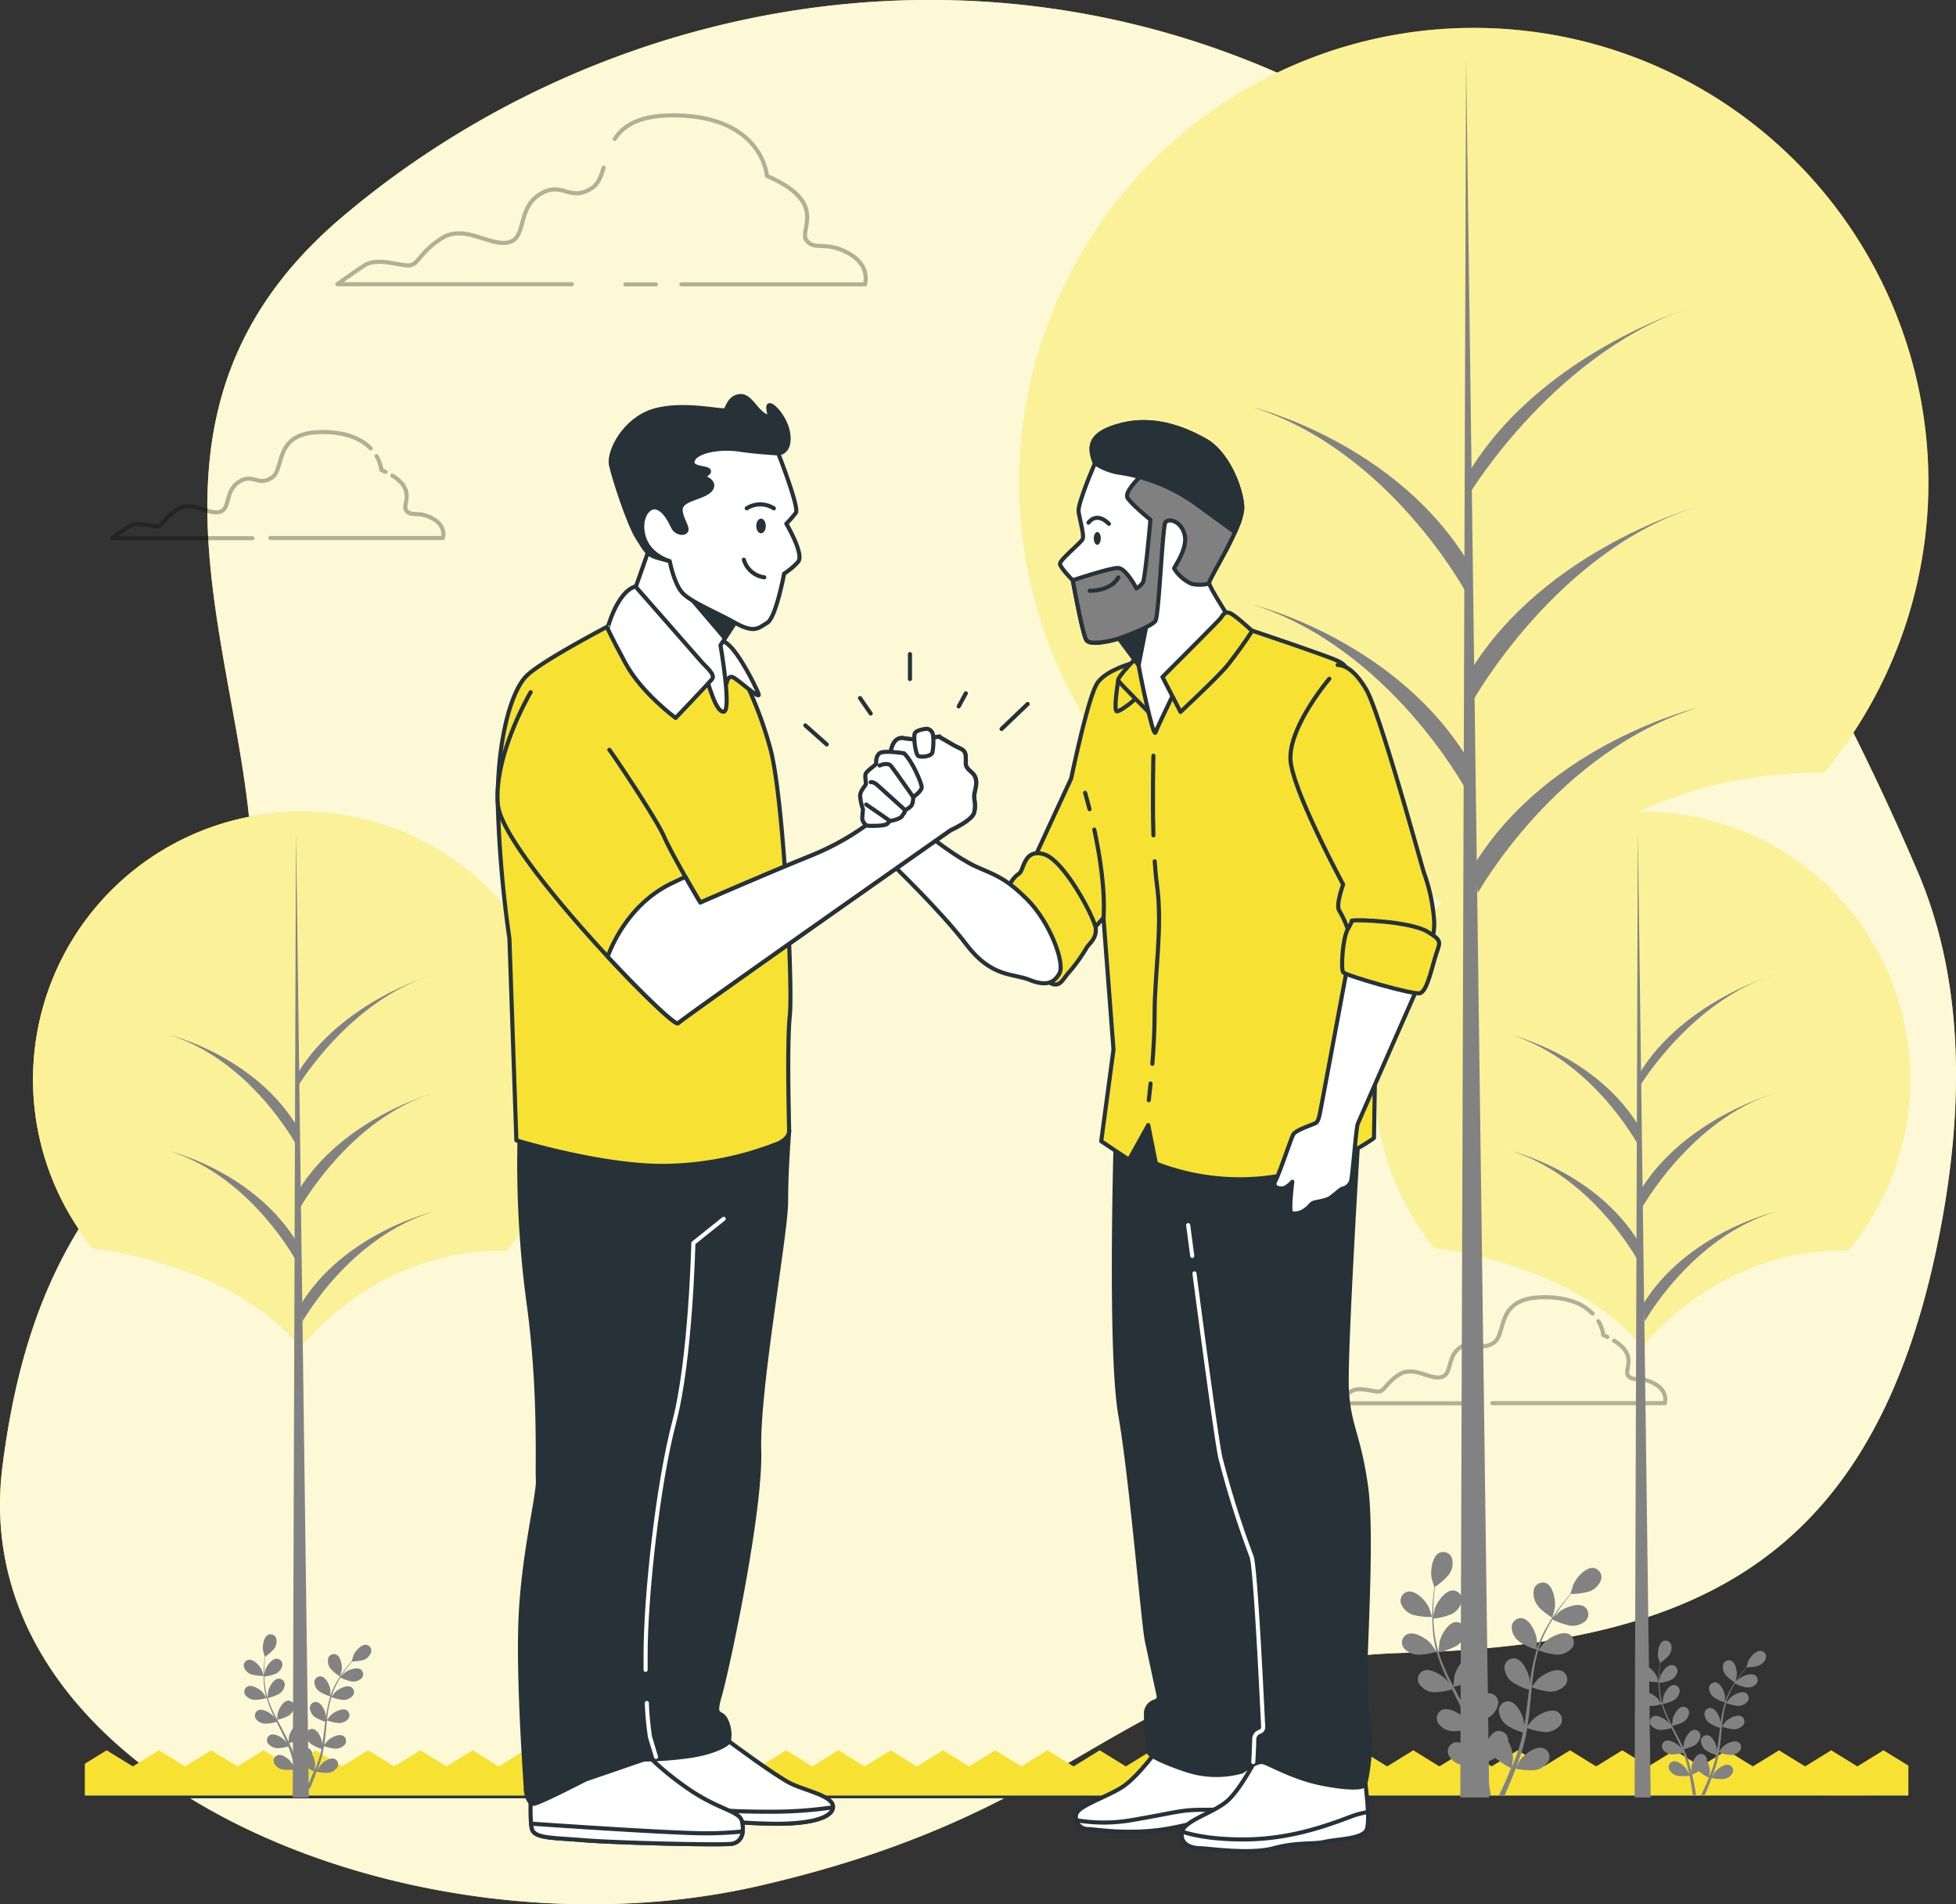 <svg xmlns="http://www.w3.org/2000/svg" viewBox="0 0 478 465.27"><rect x="0" y="0" width="478" height="465.27" fill="#333333" stroke="none"/><g id="freepik--background-simple--inject-894"><path d="M468.08,197.81a800.86,800.86,0,0,0-38.82-70.48c-21.4-34.69-49.42-67.21-86.09-87.73C258.1-8,160.12,10.64,95.51,65.47S83.67,190.64,71.82,243.4,22.29,294.09,12.6,370.64,112.74,492.71,197.8,473.05,284,418.23,356.09,416.16s115.22-23.8,130.29-104.49c5.3-28.35,5.86-59.17-5.71-86.25C476.75,216.24,472.53,207,468.08,197.81Z" transform="translate(-12 -12.36)" style="fill:#F7E233"></path><path d="M468.08,197.81a800.86,800.86,0,0,0-38.82-70.48c-21.4-34.69-49.42-67.21-86.09-87.73C258.1-8,160.12,10.64,95.51,65.47S83.67,190.64,71.82,243.4,22.29,294.09,12.6,370.64,112.74,492.71,197.8,473.05,284,418.23,356.09,416.16s115.22-23.8,130.29-104.49c5.3-28.35,5.86-59.17-5.71-86.25C476.75,216.24,472.53,207,468.08,197.81Z" transform="translate(-12 -12.36)" style="fill:#fff;opacity:0.8"></path><line x1="456.08" y1="438.86" x2="466.91" y2="438.86" style="fill:none;stroke:#263238;stroke-linecap:round;stroke-linejoin:round"></line><line x1="21.16" y1="438.86" x2="446.14" y2="438.86" style="fill:none;stroke:#263238;stroke-linecap:round;stroke-linejoin:round"></line></g><g id="freepik--Clouds--inject-894"><g style="opacity:0.3"><path d="M102.59,121.92c-1.93-2-5.3-3.86-11.13-4-13.1-.32-9.58,9-13.1,11.19s-4.47-1.28-8,1-1.92,6.71-4.79,7.35-6.72-2.88-10.23-.64-3.52,4.15-5.12,4.15-4.79-1.27-6.71,0-4.15,2.88-4.15,2.88H73.69" transform="translate(-12 -12.36)" style="fill:none;stroke:#000;stroke-linecap:round;stroke-linejoin:round"></path><path d="M106.2,127.65c-.31-.16-.64-.31-1-.46a8.6,8.6,0,0,0-1.18-3.37" transform="translate(-12 -12.36)" style="fill:none;stroke:#000;stroke-linecap:round;stroke-linejoin:round"></path><path d="M78.08,143.81h42.15s1-2.88-2.56-4.79-5.11-.32-6.39-1.92c-1.14-1.42,2.54-4.87-3.41-8.55" transform="translate(-12 -12.36)" style="fill:none;stroke:#000;stroke-linecap:round;stroke-linejoin:round"></path></g><g style="opacity:0.3"><path d="M401.19,333.3c-1.94-2-5.3-3.86-11.13-4-13.1-.32-9.59,8.95-13.1,11.18s-4.48-1.28-8,1-1.92,6.71-4.8,7.35-6.71-2.87-10.22-.64-3.52,4.16-5.12,4.16-4.79-1.28-6.71,0-4.15,2.87-4.15,2.87h34.31" transform="translate(-12 -12.36)" style="fill:none;stroke:#000;stroke-linecap:round;stroke-linejoin:round"></path><path d="M404.8,339l-1-.45a8.61,8.61,0,0,0-1.18-3.38" transform="translate(-12 -12.36)" style="fill:none;stroke:#000;stroke-linecap:round;stroke-linejoin:round"></path><path d="M376.68,355.18h42.15s1-2.87-2.56-4.79-5.11-.32-6.39-1.92c-1.14-1.42,2.54-4.87-3.42-8.54" transform="translate(-12 -12.36)" style="fill:none;stroke:#000;stroke-linecap:round;stroke-linejoin:round"></path></g><g style="opacity:0.3"><path d="M178.5,81.83h44.88s1.52-4.59-4.08-7.64-8.16-.51-10.2-3.06,5.61-9.18-9.68-15.8c0,0-1-14.27-21.92-14.78-9-.22-13.1,2.4-15.27,5.75" transform="translate(-12 -12.36)" style="fill:none;stroke:#000;stroke-linecap:round;stroke-linejoin:round"></path><line x1="152.81" y1="69.48" x2="160.28" y2="69.48" style="fill:none;stroke:#000;stroke-linecap:round;stroke-linejoin:round"></line><path d="M159.51,53.34c-.64,2.17-1.33,4-2.9,5-5.61,3.56-7.14-2-12.74,1.52s-3.06,10.71-7.65,11.73-10.7-4.59-16.31-1-5.61,6.62-8.15,6.62-7.65-2-10.71,0-6.62,4.59-6.62,4.59h57.31" transform="translate(-12 -12.36)" style="fill:none;stroke:#000;stroke-linecap:round;stroke-linejoin:round"></path></g></g><g id="freepik--Grass--inject-894"><polygon points="466.36 438.7 466.36 431.38 460.27 427.64 453.89 431.57 447.5 427.64 441.12 431.57 434.74 427.64 428.36 431.57 421.98 427.64 415.59 431.57 409.21 427.64 402.82 431.57 396.44 427.64 390.06 431.57 383.67 427.64 377.29 431.57 370.9 427.64 364.52 431.57 358.14 427.64 351.75 431.57 345.37 427.64 338.98 431.57 332.6 427.64 326.21 431.57 319.83 427.64 313.45 431.57 307.06 427.64 300.67 431.57 294.29 427.64 287.9 431.57 281.52 427.64 275.13 431.57 268.75 427.64 262.36 431.57 255.98 427.64 249.59 431.57 243.21 427.64 236.82 431.57 230.44 427.64 224.05 431.57 217.66 427.64 211.28 431.57 204.9 427.64 198.51 431.57 192.13 427.64 185.74 431.57 179.36 427.64 172.98 431.57 166.59 427.64 160.21 431.57 153.82 427.64 147.44 431.57 141.05 427.64 134.66 431.57 128.28 427.64 121.89 431.57 115.51 427.64 109.12 431.57 102.73 427.64 96.34 431.57 89.95 427.64 83.56 431.57 77.17 427.64 70.79 431.57 64.4 427.64 58.02 431.57 51.63 427.64 45.24 431.57 38.85 427.64 32.45 431.57 26.07 427.64 20.73 430.92 20.73 438.7 466.36 438.7" style="fill:#F7E233"></polygon></g><g id="freepik--Trees--inject-894"><path d="M34.74,317.3s33.65,3.33,50.7,24.18c0,0,18-24.16,50.37-23.66a65.39,65.39,0,1,0-101.08-.47Z" transform="translate(-12 -12.36)" style="fill:#F7E233"></path><path d="M34.74,317.3s33.65,3.33,50.7,24.18c0,0,18-24.16,50.37-23.66a65.39,65.39,0,1,0-101.08-.47Z" transform="translate(-12 -12.36)" style="fill:#F7E233"></path><path d="M34.74,317.3s33.65,3.33,50.7,24.18c0,0,18-24.16,50.37-23.66a65.39,65.39,0,1,0-101.08-.47Z" transform="translate(-12 -12.36)" style="fill:#fff;opacity:0.5"></path><polygon points="75.47 439.16 72.33 202.95 71.54 439.16 75.47 439.16" style="fill:#828282"></polygon><path d="M86,335.13s11.36-20.45,31.8-26.69c0,0-21.58,5.11-32.37,22.71Z" transform="translate(-12 -12.36)" style="fill:#828282"></path><path d="M84.79,277.76s12.6-21,33-27.25c0,0-22.25,6.41-33,24Z" transform="translate(-12 -12.36)" style="fill:#828282"></path><path d="M85.23,307.62s12.16-21.9,32.6-28.15c0,0-22.1,6.13-32.89,23.74Z" transform="translate(-12 -12.36)" style="fill:#828282"></path><path d="M84.35,292s-11-20.45-30.69-26.69c0,0,20.82,5.11,31.23,22.71Z" transform="translate(-12 -12.36)" style="fill:#828282"></path><path d="M84.35,320.36s-11-20.44-30.69-26.69c0,0,20.82,5.11,31.23,22.72Z" transform="translate(-12 -12.36)" style="fill:#828282"></path><path d="M362.67,317.3s33.64,3.33,50.69,24.18c0,0,18-24.16,50.37-23.66a65.4,65.4,0,1,0-101.07-.47Z" transform="translate(-12 -12.36)" style="fill:#F7E233"></path><path d="M362.67,317.3s33.64,3.33,50.69,24.18c0,0,18-24.16,50.37-23.66a65.4,65.4,0,1,0-101.07-.47Z" transform="translate(-12 -12.36)" style="fill:#fff;opacity:0.5"></path><polygon points="403.39 439.16 400.25 202.95 399.46 439.16 403.39 439.16" style="fill:#828282"></polygon><path d="M414,335.13s11.36-20.45,31.8-26.69c0,0-21.58,5.11-32.37,22.71Z" transform="translate(-12 -12.36)" style="fill:#828282"></path><path d="M412.71,277.76s12.6-21,33-27.25c0,0-22.25,6.41-33,24Z" transform="translate(-12 -12.36)" style="fill:#828282"></path><path d="M413.16,307.62s12.15-21.9,32.59-28.15c0,0-22.1,6.13-32.89,23.74Z" transform="translate(-12 -12.36)" style="fill:#828282"></path><path d="M412.27,292s-11-20.45-30.69-26.69c0,0,20.83,5.11,31.24,22.71Z" transform="translate(-12 -12.36)" style="fill:#828282"></path><path d="M412.27,320.36s-11-20.44-30.69-26.69c0,0,20.83,5.11,31.24,22.72Z" transform="translate(-12 -12.36)" style="fill:#828282"></path><path d="M286.06,200.23s57.14,5.66,86.11,41.08c0,0,30.6-41,85.56-40.2A111.08,111.08,0,1,0,286,200.33Z" transform="translate(-12 -12.36)" style="fill:#F7E233"></path><path d="M286.06,200.23s57.14,5.66,86.11,41.08c0,0,30.6-41,85.56-40.2A111.08,111.08,0,1,0,286,200.33Z" transform="translate(-12 -12.36)" style="fill:#fff;opacity:0.5"></path><polygon points="363.93 439.16 358.28 14.63 356.86 439.16 363.93 439.16" style="fill:#828282"></polygon><path d="M373.17,230.51s19.29-34.72,54-45.33c0,0-36.66,8.68-55,38.58Z" transform="translate(-12 -12.36)" style="fill:#828282"></path><path d="M371.07,133.07s21.39-35.67,56.12-46.28c0,0-37.8,10.88-56.12,40.78Z" transform="translate(-12 -12.36)" style="fill:#828282"></path><path d="M371.82,183.79s20.64-37.19,55.37-47.8c0,0-37.55,10.4-55.87,40.31Z" transform="translate(-12 -12.36)" style="fill:#828282"></path><path d="M370.31,157.21s-18.62-34.73-52.12-45.34c0,0,35.37,8.68,53.05,38.58Z" transform="translate(-12 -12.36)" style="fill:#828282"></path><path d="M370.31,205.44s-18.62-34.73-52.12-45.34c0,0,35.37,8.68,53.05,38.58Z" transform="translate(-12 -12.36)" style="fill:#828282"></path></g><g id="freepik--Plants--inject-894"><path d="M357.2,406.87a16.43,16.43,0,0,0,4.76.53s-.73-2.21-.79-2.35c-.74-1.54-3.08-4.1-5-3.84a2.27,2.27,0,0,0-1.82,2.85A4.73,4.73,0,0,0,357.2,406.87Z" transform="translate(-12 -12.36)" style="fill:#828282"></path><path d="M358.37,416.64a15.82,15.82,0,0,0,4.68-.73,40.88,40.88,0,0,0,1.82,5c.42,1,.86,1.91,1.32,2.86l-.56-.81c-1.12-1.29-4.06-3.14-5.82-2.39a2.27,2.27,0,0,0-1,3.23,4.73,4.73,0,0,0,3.48,2,14.75,14.75,0,0,0,4.55-.7l.54,1.09c.87,1.74,1.75,3.47,2.56,5.19.29.61.54,1.21.81,1.82l-.49-.7c-1.13-1.3-4.06-3.14-5.83-2.39a2.28,2.28,0,0,0-1,3.23,4.75,4.75,0,0,0,3.49,2,14.65,14.65,0,0,0,4.43-.66c.25.63.5,1.26.71,1.88.13.43.29.83.41,1.27l.35,1.28c.2.82.41,1.66.58,2.47.12.56.23,1.09.34,1.63-.28-.6-.84-1.78-.9-1.87-.91-1.46-3.53-3.73-5.4-3.25a2.27,2.27,0,0,0-1.48,3,4.72,4.72,0,0,0,3.15,2.46,15.38,15.38,0,0,0,4.71,0c.18.89.34,1.76.49,2.59.32,1.81.56,3.44.74,4.82h1.26c-.22-1.42-.51-3.12-.88-5-.18-.91-.39-1.88-.61-2.87a23.26,23.26,0,0,0,2.62-1.23,17.16,17.16,0,0,0,3.83,2.47c-.34.84-.68,1.66-1,2.43-.69,1.6-1.35,3-1.94,4.23h1.36c.51-1.11,1.06-2.38,1.63-3.79.36-.86.71-1.78,1.07-2.73a15.54,15.54,0,0,0,4.7.37,4.75,4.75,0,0,0,3.33-2.23,2.28,2.28,0,0,0-1.26-3.14c-1.82-.61-4.6,1.46-5.62,2.84-.06.08-.61,1-.95,1.65.14-.39.29-.77.43-1.17.29-.79.56-1.59.85-2.45.12-.42.25-.84.38-1.27s.23-.89.34-1.33c.25-1,.45-2.11.63-3.19a15,15,0,0,0,4.46,1,4.74,4.74,0,0,0,3.62-1.7,2.28,2.28,0,0,0-.76-3.3c-1.71-.88-4.78.75-6,2-.08.07-.85,1-1.27,1.58.1-.65.21-1.3.29-2,.24-1.91.42-3.84.61-5.77.05-.59.12-1.18.18-1.77a16,16,0,0,0,4.61,1.08,4.74,4.74,0,0,0,3.62-1.7,2.26,2.26,0,0,0-.76-3.29c-1.71-.89-4.77.74-6,1.95-.09.09-1.2,1.48-1.47,1.85.14-1.3.29-2.59.48-3.86a42.11,42.11,0,0,1,1.11-5.07,16.32,16.32,0,0,0,4.64,1.09,4.74,4.74,0,0,0,3.62-1.7,2.27,2.27,0,0,0-.76-3.3c-1.71-.88-4.77.75-6,2-.1.09-1.29,1.59-1.49,1.88,0-.1.05-.2.08-.3a28.44,28.44,0,0,1,2-4.8c.43-.86.9-1.65,1.37-2.41a15.29,15.29,0,0,0,4.39,1.54,4.79,4.79,0,0,0,3.79-1.28,2.29,2.29,0,0,0-.4-3.37c-1.6-1.06-4.82.22-6.17,1.29l-1.23,1.23.65-1c.8-1.21,1.62-2.27,2.34-3.2.42-.53.8-1,1.17-1.43a15.42,15.42,0,0,0,4.59-.65,4.75,4.75,0,0,0,2.76-2.89,2.27,2.27,0,0,0-1.9-2.8c-1.91-.21-4.18,2.41-4.88,4-.06.13-.76,2.36-.72,2.36h0c-.36.41-.75.86-1.16,1.35-.74.92-1.58,2-2.41,3.16a41.69,41.69,0,0,0-2.51,4,30.28,30.28,0,0,0-2.14,4.82s0,0,0,.06c0-.56,0-2.14,0-2.26-.22-1.7-1.64-4.86-3.54-5.21a2.28,2.28,0,0,0-2.62,2.14,4.75,4.75,0,0,0,1.83,3.56,15.53,15.53,0,0,0,4.31,2,39.39,39.39,0,0,0-1.27,5.22c-.18,1-.33,2.07-.47,3.12,0-.49,0-.92,0-1-.22-1.7-1.65-4.86-3.54-5.21a2.28,2.28,0,0,0-2.62,2.14,4.73,4.73,0,0,0,1.83,3.56,14.77,14.77,0,0,0,4.18,1.93c-.05.4-.11.8-.16,1.21-.23,1.92-.45,3.85-.72,5.73-.1.67-.22,1.31-.34,2,0-.44,0-.8,0-.86-.22-1.7-1.65-4.86-3.54-5.21a2.28,2.28,0,0,0-2.62,2.14,4.75,4.75,0,0,0,1.83,3.56,14.33,14.33,0,0,0,4.05,1.89c-.14.66-.28,1.33-.44,2-.12.43-.21.86-.36,1.28s-.27.85-.41,1.27c-.29.79-.58,1.61-.88,2.38-.21.53-.41,1-.62,1.55.11-.66.28-1.95.29-2.06a8.87,8.87,0,0,0-1.19-4.3,2.07,2.07,0,0,0,0-.5,2.27,2.27,0,0,0-2.78-1.93c-1.86.49-3,3.75-3.12,5.47,0,.1.06,1.2.11,1.9-.09-.41-.18-.8-.28-1.22-.2-.82-.41-1.63-.65-2.51-.12-.42-.25-.84-.38-1.27s-.3-.86-.45-1.3c-.37-1-.79-2-1.23-3a14.91,14.91,0,0,0,4.28-1.6,4.77,4.77,0,0,0,2.09-3.42,2.28,2.28,0,0,0-2.46-2.33c-1.91.21-3.57,3.25-3.92,4.94,0,.1-.13,1.33-.18,2-.27-.59-.54-1.19-.84-1.79-.85-1.72-1.77-3.43-2.68-5.15-.28-.52-.55-1.05-.82-1.57a15.78,15.78,0,0,0,4.44-1.65,4.74,4.74,0,0,0,2.09-3.41,2.28,2.28,0,0,0-2.46-2.33c-1.91.21-3.57,3.25-3.92,4.93,0,.13-.18,1.91-.2,2.36-.6-1.16-1.19-2.32-1.73-3.49a39.49,39.49,0,0,1-1.87-4.84,16.24,16.24,0,0,0,4.47-1.65,4.75,4.75,0,0,0,2.08-3.41,2.27,2.27,0,0,0-2.45-2.33c-1.92.21-3.57,3.25-3.92,4.93,0,.13-.2,2-.21,2.39,0-.09-.07-.19-.09-.29a28.52,28.52,0,0,1-1-5.11c-.1-.95-.15-1.87-.18-2.77a15.23,15.23,0,0,0,4.51-1.13,4.77,4.77,0,0,0,2.45-3.17,2.27,2.27,0,0,0-2.19-2.58c-1.92,0-3.9,2.84-4.43,4.47,0,.09-.22,1-.35,1.71,0-.41,0-.82,0-1.21,0-1.45.09-2.78.19-4,.05-.67.12-1.27.18-1.84a15.24,15.24,0,0,0,3.47-3.07,4.79,4.79,0,0,0,.71-3.94,2.27,2.27,0,0,0-3.13-1.28c-1.71.88-2.16,4.32-1.87,6,0,.14.67,2.39.7,2.37l0,0c-.08.54-.15,1.12-.22,1.76-.12,1.18-.24,2.51-.27,4a40,40,0,0,0,.11,4.71,30,30,0,0,0,.87,5.2.14.14,0,0,1,0,.06c-.3-.48-1.19-1.78-1.27-1.87-1.12-1.3-4-3.14-5.82-2.39a2.27,2.27,0,0,0-1,3.23A4.73,4.73,0,0,0,358.37,416.64Z" transform="translate(-12 -12.36)" style="fill:#828282"></path><path d="M391.32,407.61s.62-2.24.64-2.39c.23-1.7-.31-5.12-2-6a2.27,2.27,0,0,0-3.09,1.37,4.73,4.73,0,0,0,.82,3.92C388.46,405.81,391.32,407.61,391.32,407.61Z" transform="translate(-12 -12.36)" style="fill:#828282"></path><path d="M414.34,423a10.4,10.4,0,0,0,3,.33s-.46-1.4-.5-1.49c-.47-1-1.95-2.6-3.16-2.44a1.44,1.44,0,0,0-1.16,1.81A3,3,0,0,0,414.34,423Z" transform="translate(-12 -12.36)" style="fill:#828282"></path><path d="M415.08,429.18a9.89,9.89,0,0,0,3-.47,26.9,26.9,0,0,0,1.16,3.21c.27.61.55,1.21.84,1.82-.17-.26-.33-.49-.36-.52-.71-.82-2.57-2-3.69-1.52a1.44,1.44,0,0,0-.64,2.05,3,3,0,0,0,2.21,1.25,9.6,9.6,0,0,0,2.89-.44c.11.23.22.46.34.69.55,1.1,1.11,2.2,1.62,3.29.18.38.35.77.51,1.16-.15-.23-.28-.42-.31-.45-.71-.82-2.57-2-3.69-1.52a1.44,1.44,0,0,0-.64,2A3,3,0,0,0,420.5,441a9.39,9.39,0,0,0,2.81-.42c.16.4.32.8.45,1.19s.19.53.26.81.15.54.23.81c.12.52.25,1.06.36,1.57.08.35.15.69.22,1l-.57-1.19c-.58-.92-2.25-2.36-3.43-2.06a1.44,1.44,0,0,0-.94,1.93,3,3,0,0,0,2,1.57,10,10,0,0,0,3,0c.11.56.22,1.12.31,1.64.2,1.15.35,2.19.47,3.06h.8c-.14-.9-.32-2-.56-3.19-.12-.58-.25-1.19-.39-1.82a16.76,16.76,0,0,0,1.67-.78,10.51,10.51,0,0,0,2.43,1.56c-.22.54-.43,1.06-.65,1.54-.44,1-.86,1.92-1.23,2.69h.86c.32-.71.67-1.51,1-2.41.22-.54.45-1.12.68-1.72a10.45,10.45,0,0,0,3,.23,3,3,0,0,0,2.11-1.42,1.44,1.44,0,0,0-.8-2c-1.15-.39-2.92.92-3.56,1.8,0,.05-.39.66-.61,1.05.09-.25.18-.49.28-.74.18-.51.35-1,.53-1.56.08-.27.16-.53.25-.81s.14-.56.21-.84c.16-.66.29-1.34.4-2a9.69,9.69,0,0,0,2.83.65,3,3,0,0,0,2.3-1.08,1.43,1.43,0,0,0-.49-2.09c-1.08-.56-3,.47-3.8,1.24,0,.05-.54.66-.8,1,.07-.41.13-.82.18-1.24.15-1.21.27-2.44.39-3.66,0-.38.08-.75.11-1.13a10.2,10.2,0,0,0,2.93.69,3,3,0,0,0,2.3-1.08,1.44,1.44,0,0,0-.49-2.09c-1.08-.56-3,.47-3.79,1.24-.06.06-.77.94-.94,1.17.09-.82.18-1.64.31-2.44a24.94,24.94,0,0,1,.7-3.23,10.24,10.24,0,0,0,2.94.7,3,3,0,0,0,2.3-1.08,1.44,1.44,0,0,0-.48-2.09c-1.09-.56-3,.47-3.8,1.24-.06.06-.82,1-.95,1.19,0-.06,0-.13,0-.19a19.52,19.52,0,0,1,1.28-3.05c.28-.54.57-1,.87-1.52a10,10,0,0,0,2.79,1,3,3,0,0,0,2.4-.82,1.46,1.46,0,0,0-.25-2.14c-1-.67-3.06.14-3.92.82l-.78.78.41-.65c.51-.76,1-1.44,1.49-2,.26-.33.51-.63.74-.91a9.51,9.51,0,0,0,2.91-.41,3,3,0,0,0,1.76-1.83,1.45,1.45,0,0,0-1.21-1.78c-1.21-.13-2.65,1.53-3.1,2.53,0,.08-.48,1.5-.46,1.5h0l-.73.85c-.48.58-1,1.25-1.54,2a26.39,26.39,0,0,0-1.59,2.53,19.92,19.92,0,0,0-1.36,3.06.06.06,0,0,1,0,0c0-.36,0-1.36,0-1.43-.14-1.09-1-3.09-2.24-3.31a1.45,1.45,0,0,0-1.67,1.36,3.07,3.07,0,0,0,1.16,2.26,9.89,9.89,0,0,0,2.74,1.24,25.13,25.13,0,0,0-.8,3.32c-.12.65-.22,1.31-.31,2,0-.31,0-.59,0-.63-.14-1.08-1.05-3.08-2.25-3.31a1.45,1.45,0,0,0-1.66,1.36,3,3,0,0,0,1.16,2.26,9.59,9.59,0,0,0,2.65,1.23c0,.25-.07.5-.1.76-.14,1.22-.28,2.45-.46,3.64-.06.42-.14.83-.21,1.25,0-.28,0-.51,0-.54-.14-1.08-1-3.09-2.24-3.31a1.45,1.45,0,0,0-1.67,1.36,3.05,3.05,0,0,0,1.16,2.26,9.19,9.19,0,0,0,2.58,1.19c-.09.43-.18.85-.28,1.25s-.14.54-.23.81-.17.54-.26.81c-.18.5-.37,1-.56,1.51s-.26.66-.39,1c.06-.42.18-1.24.18-1.31a5.66,5.66,0,0,0-.75-2.72c0-.11,0-.22,0-.32a1.45,1.45,0,0,0-1.77-1.23c-1.18.32-1.93,2.38-2,3.47,0,.07,0,.77.07,1.21-.06-.26-.11-.51-.18-.77-.12-.52-.26-1-.41-1.6l-.24-.8c-.08-.27-.19-.55-.29-.83-.23-.63-.5-1.27-.78-1.9a9.42,9.42,0,0,0,2.72-1,3,3,0,0,0,1.32-2.17A1.44,1.44,0,0,0,426,435c-1.22.14-2.27,2.07-2.49,3.14,0,.06-.09.84-.12,1.28-.17-.38-.34-.76-.53-1.14-.54-1.09-1.12-2.18-1.7-3.27-.18-.33-.35-.67-.52-1a10.09,10.09,0,0,0,2.82-1,3,3,0,0,0,1.32-2.17,1.45,1.45,0,0,0-1.56-1.48c-1.21.14-2.26,2.07-2.48,3.13,0,.08-.12,1.21-.13,1.5-.39-.74-.76-1.47-1.1-2.21a25.35,25.35,0,0,1-1.19-3.08,10,10,0,0,0,2.84-1,3,3,0,0,0,1.32-2.17,1.45,1.45,0,0,0-1.56-1.48c-1.21.13-2.26,2.07-2.48,3.13,0,.09-.13,1.3-.13,1.52l-.07-.18a18.69,18.69,0,0,1-.61-3.25c-.07-.61-.1-1.19-.12-1.76a9.46,9.46,0,0,0,2.86-.72,3,3,0,0,0,1.56-2,1.45,1.45,0,0,0-1.39-1.64c-1.22,0-2.48,1.8-2.81,2.83,0,.06-.15.65-.23,1.09,0-.26,0-.52,0-.77,0-.92.06-1.77.12-2.51,0-.43.08-.81.12-1.17a9.83,9.83,0,0,0,2.2-1.95,3,3,0,0,0,.45-2.5,1.45,1.45,0,0,0-2-.82c-1.08.56-1.37,2.75-1.19,3.82,0,.09.43,1.52.45,1.51l0,0c-.05.34-.1.71-.14,1.12-.07.75-.15,1.59-.17,2.52a23.53,23.53,0,0,0,.07,3,19.1,19.1,0,0,0,.55,3.3.06.06,0,0,1,0,0c-.19-.3-.75-1.13-.8-1.19-.72-.82-2.58-2-3.7-1.52a1.44,1.44,0,0,0-.64,2.05A3,3,0,0,0,415.08,429.18Z" transform="translate(-12 -12.36)" style="fill:#828282"></path><path d="M436,423.45s.39-1.42.4-1.52c.15-1.08-.19-3.25-1.29-3.78a1.44,1.44,0,0,0-2,.87,3,3,0,0,0,.52,2.48A10.21,10.21,0,0,0,436,423.45Z" transform="translate(-12 -12.36)" style="fill:#828282"></path><path d="M73.45,421.47a10.35,10.35,0,0,0,3,.33s-.46-1.4-.5-1.48c-.47-1-2-2.61-3.17-2.44a1.44,1.44,0,0,0-1.16,1.8A3,3,0,0,0,73.45,421.47Z" transform="translate(-12 -12.36)" style="fill:#828282"></path><path d="M74.19,427.67a10.36,10.36,0,0,0,3-.46,25.13,25.13,0,0,0,1.16,3.2c.26.61.54,1.22.83,1.82-.17-.26-.33-.48-.35-.51-.72-.83-2.58-2-3.7-1.52a1.44,1.44,0,0,0-.64,2.05,3,3,0,0,0,2.21,1.24,9.6,9.6,0,0,0,2.89-.44c.12.23.23.46.34.69.56,1.1,1.11,2.2,1.63,3.29.18.39.34.77.51,1.16l-.31-.44c-.72-.83-2.58-2-3.7-1.52a1.44,1.44,0,0,0-.64,2,3,3,0,0,0,2.21,1.24,9.08,9.08,0,0,0,2.81-.42c.16.4.32.8.45,1.19s.19.53.26.81.15.54.23.81c.12.52.26,1.06.37,1.57.07.36.14.7.21,1-.17-.39-.53-1.13-.57-1.19-.58-.93-2.24-2.37-3.42-2.07a1.44,1.44,0,0,0-1,1.93,3,3,0,0,0,2,1.57,10,10,0,0,0,3,0c.11.57.22,1.12.31,1.64.2,1.16.36,2.19.47,3.07h.8c-.14-.91-.32-2-.56-3.2-.11-.58-.24-1.19-.39-1.82a13.14,13.14,0,0,0,1.67-.78,11.07,11.07,0,0,0,2.43,1.57c-.21.53-.43,1-.64,1.54-.45,1-.87,1.92-1.24,2.69h.87c.32-.71.67-1.52,1-2.41.23-.54.45-1.13.68-1.73a9.79,9.79,0,0,0,3,.23,3,3,0,0,0,2.11-1.41,1.45,1.45,0,0,0-.79-2c-1.16-.39-2.92.93-3.57,1.8,0,.06-.39.66-.61,1.05.1-.25.19-.49.28-.74.18-.5.35-1,.54-1.56l.24-.8c.09-.27.14-.57.22-.85.15-.66.28-1.34.39-2a9.45,9.45,0,0,0,2.83.65,3,3,0,0,0,2.3-1.08,1.44,1.44,0,0,0-.48-2.09c-1.09-.56-3,.47-3.8,1.24,0,.05-.54.66-.81,1,.07-.41.14-.82.19-1.24.15-1.21.26-2.44.38-3.66l.12-1.12a10.09,10.09,0,0,0,2.92.68,3,3,0,0,0,2.3-1.07,1.45,1.45,0,0,0-.48-2.1c-1.09-.56-3,.47-3.8,1.24-.06.06-.77.94-.93,1.18.08-.83.18-1.65.3-2.45A25.16,25.16,0,0,1,93,427a10.58,10.58,0,0,0,2.94.69,3,3,0,0,0,2.3-1.08,1.44,1.44,0,0,0-.49-2.09c-1.08-.56-3,.47-3.8,1.24-.06.06-.82,1-.94,1.19,0-.06,0-.12.05-.18a17.88,17.88,0,0,1,1.27-3.05q.42-.81.87-1.53a10,10,0,0,0,2.79,1,3,3,0,0,0,2.4-.82,1.44,1.44,0,0,0-.25-2.13c-1-.68-3.06.13-3.91.81l-.79.78c.14-.21.28-.44.42-.64.51-.77,1-1.44,1.48-2,.27-.33.51-.63.75-.9a9.54,9.54,0,0,0,2.9-.42A3,3,0,0,0,102.7,416a1.44,1.44,0,0,0-1.21-1.78c-1.21-.13-2.65,1.53-3.09,2.53,0,.09-.49,1.5-.46,1.5h0l-.73.85c-.47.59-1,1.25-1.53,2a25.68,25.68,0,0,0-1.59,2.53,18.53,18.53,0,0,0-1.36,3.06.08.08,0,0,0,0,0c0-.36,0-1.36,0-1.43-.14-1.08-1-3.09-2.25-3.31a1.44,1.44,0,0,0-1.66,1.36A3,3,0,0,0,90,425.58a10.14,10.14,0,0,0,2.73,1.25,25,25,0,0,0-.8,3.31c-.12.65-.21,1.31-.3,2,0-.31,0-.59,0-.63-.14-1.08-1-3.08-2.24-3.3a1.45,1.45,0,0,0-1.67,1.36,3,3,0,0,0,1.16,2.25A9.73,9.73,0,0,0,91.48,433l-.09.76c-.15,1.23-.29,2.45-.47,3.64-.06.42-.13.84-.21,1.25,0-.27,0-.51,0-.54-.14-1.08-1-3.09-2.25-3.31a1.44,1.44,0,0,0-1.66,1.36A3,3,0,0,0,88,438.45a9.49,9.49,0,0,0,2.57,1.2c-.09.42-.17.84-.28,1.24s-.13.55-.23.82-.17.53-.26.8c-.18.5-.37,1-.56,1.51s-.26.66-.39,1c.07-.41.18-1.24.18-1.31a5.58,5.58,0,0,0-.75-2.72,1.67,1.67,0,0,0,0-.32,1.46,1.46,0,0,0-1.77-1.23c-1.17.32-1.92,2.39-2,3.48,0,.06,0,.76.07,1.2,0-.26-.11-.51-.17-.77-.13-.52-.27-1-.41-1.59-.08-.27-.16-.54-.25-.81s-.19-.55-.28-.82c-.23-.64-.5-1.28-.79-1.91a9.31,9.31,0,0,0,2.72-1A3,3,0,0,0,86.68,435a1.44,1.44,0,0,0-1.56-1.48c-1.21.13-2.27,2.06-2.49,3.13,0,.06-.08.85-.11,1.28-.18-.38-.35-.76-.54-1.14-.54-1.09-1.12-2.18-1.7-3.27-.17-.33-.35-.66-.52-1a9.77,9.77,0,0,0,2.82-1,3,3,0,0,0,1.32-2.17,1.43,1.43,0,0,0-1.56-1.47c-1.21.13-2.26,2.06-2.48,3.13,0,.08-.12,1.2-.13,1.49-.38-.73-.76-1.47-1.1-2.21a27.7,27.7,0,0,1-1.19-3.07,10.28,10.28,0,0,0,2.84-1.05A3,3,0,0,0,81.6,424,1.44,1.44,0,0,0,80,422.5c-1.21.14-2.26,2.07-2.48,3.14,0,.08-.13,1.29-.13,1.51a1.27,1.27,0,0,1-.06-.18,17.68,17.68,0,0,1-.62-3.25c-.07-.6-.1-1.19-.12-1.75a9.82,9.82,0,0,0,2.87-.72,3,3,0,0,0,1.55-2,1.44,1.44,0,0,0-1.39-1.64c-1.22,0-2.47,1.8-2.81,2.84,0,.05-.14.65-.22,1.08,0-.26,0-.52,0-.77,0-.92.06-1.76.12-2.51,0-.43.08-.81.12-1.17a9.62,9.62,0,0,0,2.2-1.95,3,3,0,0,0,.45-2.5,1.43,1.43,0,0,0-2-.81c-1.09.56-1.37,2.74-1.19,3.81,0,.1.42,1.52.44,1.51l0,0c-.05.35-.09.72-.14,1.12-.07.75-.15,1.59-.17,2.52a27.87,27.87,0,0,0,.07,3,19,19,0,0,0,.56,3.3s0,0,0,0c-.19-.3-.76-1.13-.81-1.18-.71-.83-2.57-2-3.7-1.52a1.45,1.45,0,0,0-.64,2.05A3.05,3.05,0,0,0,74.19,427.67Z" transform="translate(-12 -12.36)" style="fill:#828282"></path><path d="M95.1,421.94s.39-1.42.41-1.51c.15-1.08-.2-3.26-1.3-3.79a1.44,1.44,0,0,0-2,.87,3.06,3.06,0,0,0,.52,2.49A10.37,10.37,0,0,0,95.1,421.94Z" transform="translate(-12 -12.36)" style="fill:#828282"></path></g><g id="freepik--Characters--inject-894"><path d="M296.17,439.29a1.17,1.17,0,0,0-1.25.44c-1.41,1.92-5.61,7.39-8.92,9.41-4,2.46-10.53,4.48-11,6.5a2.89,2.89,0,0,0,2.68,3.58c1.57,0,7.62,1.12,15.47.45s11.65-2.91,16.35-2,8.52,1.13,10.31-2c1.46-2.56.84-11.66.56-14.94a1.19,1.19,0,0,0-1.29-1.09C315.12,439.94,302.11,440.87,296.17,439.29Z" transform="translate(-12 -12.36)" style="fill:#fff;stroke:#263238;stroke-linecap:round;stroke-linejoin:round"></path><path d="M309.53,457.65c4.71.9,8.52,1.13,10.31-2a5,5,0,0,0,.44-1.17,1.19,1.19,0,0,0-1.5-1.42,49.35,49.35,0,0,1-12.61,1.47c-5.82,0-6.72.67-17.25,2.46a39.59,39.59,0,0,1-13.88.09,2.86,2.86,0,0,0,2.67,2.15c1.57,0,7.62,1.12,15.47.45S304.83,456.76,309.53,457.65Z" transform="translate(-12 -12.36)" style="fill:#fff;stroke:#263238;stroke-linecap:round;stroke-linejoin:round"></path><path d="M321.25,439.76a1.19,1.19,0,0,0-1.39.62c-1.25,2.48-5,9.55-8.09,12.12-3.81,3.14-10.75,4.71-11,7.84s3.14,3.59,4.71,3.59,11.88,1.57,17.7,0,9.64-.9,12.55-1.57,8.74-.67,10.08-2.69c1.11-1.66.08-10-.31-12.92a1.18,1.18,0,0,0-1.1-1c-2.6-.18-9.83-.81-13.82-2.63A67.92,67.92,0,0,0,321.25,439.76Z" transform="translate(-12 -12.36)" style="fill:#fff;stroke:#263238;stroke-linecap:round;stroke-linejoin:round"></path><path d="M345.83,459.67c.46-.68.55-2.49.48-4.59a21.32,21.32,0,0,0-4.32,1.17c-7.52,2.84-16.22,5.69-27.25,5.52-7.38-.11-11.75-1.19-13.85-1.9a3.56,3.56,0,0,0-.1.47c-.22,3.14,3.14,3.59,4.71,3.59s11.88,1.57,17.7,0,9.64-.9,12.55-1.57S344.49,461.69,345.83,459.67Z" transform="translate(-12 -12.36)" style="fill:#fff;stroke:#263238;stroke-linecap:round;stroke-linejoin:round"></path><path d="M284.66,290.62s-1.57,52.21,1.12,67.45,5.6,51,6.5,55.22c.71,3.36,2.25,10.5,2.87,13.35a1.19,1.19,0,0,1-.84,1.4,3.07,3.07,0,0,0-2.26,3.17c0,2.81.47,7.49.63,9a1.19,1.19,0,0,0,.49.85c.79.57,2.89,1.79,8.3,3.64a23.44,23.44,0,0,0,13.92.51,1.09,1.09,0,0,0,.34-.17c.68-.49,3.62-2.53,5-2.13,1.56.44,7.39,3.81,13.89,5.15s10.75,1.34,11,.22a47.27,47.27,0,0,0,1.12-12.77c-.45-5.82-.67-4.48-1.12-9.41s2-37.74.22-50.51-4.25-14.79-4.7-23.76S344,289.5,344,289.5s-22.18,3.81-30.92,1.79-12.55-6.72-18.38-7.39S284.66,290.62,284.66,290.62Z" transform="translate(-12 -12.36)" style="fill:#263238;stroke:#263238;stroke-linecap:round;stroke-linejoin:round"></path><path d="M291.29,173.68s-9,1.88-11.29,5.84-6.22,23-6.22,23l-10,21.65,13.36,17.51,4.52-5.08,2.45,32.19-3,22.4,6.78,4.52,4.71-8.47,1.88,9.41A56.57,56.57,0,0,0,322.35,300c15.63-2.07,25.42-9.6,25.42-9.6s.37-25.6.56-26.17,1.88-28.8,1.88-28.8-7-50.27-8.09-55-.38-5.46-4.14-7-20-7-20-7-12-.75-15,.2S291.29,173.68,291.29,173.68Z" transform="translate(-12 -12.36)" style="fill:#F7E233;stroke:#263238;stroke-linecap:round;stroke-linejoin:round"></path><path d="M258.74,228.57a6.52,6.52,0,0,1,2.21-2.71c1.36-.73,1.11-6.27,6.15-4.79s12.43,15.74,12.67,18.08-1.35,3.56-2.09,4.55a43.88,43.88,0,0,1-4.06,5.78c-2,2.09-2.46,4.3-4.92,3.07s-4.55-6.88-7.25-14S258.74,228.57,258.74,228.57Z" transform="translate(-12 -12.36)" style="fill:#F7E233;stroke:#263238;stroke-linecap:round;stroke-linejoin:round"></path><path d="M285.27,178.62s-1.28,7.68-.28,7.54,4.83-3,5-3.84S285.27,178.62,285.27,178.62Z" transform="translate(-12 -12.36)" style="fill:#F7E233;stroke:#263238;stroke-linecap:round;stroke-linejoin:round"></path><path d="M290.11,172.64s-5.27,5.27-4.84,6,8.25,8.53,8.25,8.53,1.43-7.11.86-10.24S290.11,172.64,290.11,172.64Z" transform="translate(-12 -12.36)" style="fill:#F7E233;stroke:#263238;stroke-linecap:round;stroke-linejoin:round"></path><path d="M279.58,125.55s-4.27,9.81-4,11.81,1.42,5.69,1,6.68-5.69,5.13-5.55,6.12,3.13,4,3.13,4,2.28,12.66,3.27,14.51,8-.29,8-.29,4.7,5.27,4.84,6.55,3.56,18.07,4.13,16.36,6.68-14.09,6.68-14.09S313.3,165.1,313,164.39s-5.54-8.54-5.54-9.68,8.39-13.94,8.11-18.63-3.7-13.09-9-16.08-12.66-5.84-20.49-3.84S277.87,121.28,279.58,125.55Z" transform="translate(-12 -12.36)" style="fill:#fff;stroke:#263238;stroke-linecap:round;stroke-linejoin:round"></path><polygon points="273.41 156.02 278.25 162.56 280.17 152.77 273.41 156.02" style="fill:#263238;stroke:#263238;stroke-linecap:round;stroke-linejoin:round"></polygon><path d="M294.38,164c.85-1.56,1.7-22.9,2.41-24s3.85-.43,4.7,3-2.56,7.82-2.56,8.25A9.62,9.62,0,0,0,303.2,155a9.12,9.12,0,0,0,4.31-.08,1.07,1.07,0,0,1,0-.21c0-.94,5.79-10,7.59-15.66a105.91,105.91,0,0,0-12-8.38c-7.55-4.7-11.24-3-11.24-3s-5.41,4.7-4.27,6.4,5.55,5.27,5.55,5.27-1.28,14.51-1.85,15.36a5.28,5.28,0,0,1-1.57,1.43s-2.56-5-4.55-5-11,3-11,3,2.28,12.66,3.27,14.51,8-.29,8-.29S293.52,165.53,294.38,164Z" transform="translate(-12 -12.36)" style="fill:gray;stroke:#263238;stroke-linecap:round;stroke-linejoin:round"></path><path d="M306.61,120c-5.26-3-12.66-5.84-20.49-3.84s-8.25,5.12-6.54,9.39a15.52,15.52,0,0,0,5.69,2.27,43.11,43.11,0,0,1,19.49,8l9,6.55c1.11-2.48,1.89-4.78,1.8-6.26C315.29,131.38,311.88,123,306.61,120Z" transform="translate(-12 -12.36)" style="fill:#263238;stroke:#263238;stroke-linecap:round;stroke-linejoin:round"></path><path d="M281,143.9c0,.87-.38,1.57-.85,1.57s-.86-.7-.86-1.57.39-1.56.86-1.56S281,143,281,143.9Z" transform="translate(-12 -12.36)" style="fill:#263238"></path><path d="M278,140.06s1.85-2.85,5,.28" transform="translate(-12 -12.36)" style="fill:none;stroke:#263238;stroke-linecap:round;stroke-linejoin:round"></path><path d="M278.3,156.71s5.12.14,7-3.28" transform="translate(-12 -12.36)" style="fill:none;stroke:#263238;stroke-linecap:round;stroke-linejoin:round"></path><path d="M296.08,177.76l4.41,8.54s8.68-8.11,11.24-11.1a105.25,105.25,0,0,0,6.26-8.68s-4.26-4-5.54-4.41-1.57.57-2.28,1.43S296.08,177.76,296.08,177.76Z" transform="translate(-12 -12.36)" style="fill:#F7E233;stroke:#263238;stroke-linecap:round;stroke-linejoin:round"></path><path d="M341.37,248s-6.22,33.32-6.59,35.2-.57,3.2-1.32,3.58-4.9,1.7-5.46,2.82-3.39,9.61-4.33,11.3,1.32,2.07,2.26,1.69a6,6,0,0,0,1.88-1.5s-.94,7.53-.19,7.72a4.43,4.43,0,0,0,3.2-.76c1.13-.75,1.32-1.31,1.89-1.69s3.2-.57,4.33-1.32,2.44-2.07,3-2.26a2.76,2.76,0,0,0,2.26-2.63c.37-2.26,1.13-12.24,1.5-13.18s15.44-35.2,15.44-35.2Z" transform="translate(-12 -12.36)" style="fill:#fff;stroke:#263238;stroke-linecap:round;stroke-linejoin:round"></path><path d="M336.85,178.2s-10.54,12.42-9.41,20.52,12.8,29.74,12.8,29.74-1.89,5.09-.94,6.4a25.52,25.52,0,0,1,2.07,4.52l18.82,4.71s2.64-1.32,2.26-7A42.9,42.9,0,0,0,360,225.64c-.37-.94-10.73-39-14.12-44.81s-6.21-6-7-6" transform="translate(-12 -12.36)" style="fill:#F7E233;stroke:#263238;stroke-linecap:round;stroke-linejoin:round"></path><path d="M342.31,237.31s.37-.19-.94,2.07-1.7,9.79-1.13,10.54,17.32,5.65,18.82,5.09,2.45-4.52,3.58-8.48,2.26-4.14-1.88-6.58S343.62,236.93,342.31,237.31Z" transform="translate(-12 -12.36)" style="fill:#F7E233;stroke:#263238;stroke-linecap:round;stroke-linejoin:round"></path><path d="M303.9,323.47c2,15.3,5.38,40.58,6.3,44.91a230.15,230.15,0,0,0,7.62,24.2c1,2.22,2.58,35.82,2.87,41.7a1.2,1.2,0,0,1-.79,1.18,1.92,1.92,0,0,0-1.4,1.8c0,1.8-.23,5.61-.23,5.61" transform="translate(-12 -12.36)" style="fill:none;stroke:#fff;stroke-linecap:round;stroke-linejoin:round"></path><path d="M302.36,311.69s.38,2.95,1,7.52" transform="translate(-12 -12.36)" style="fill:none;stroke:#fff;stroke-linecap:round;stroke-linejoin:round"></path><path d="M239.31,216.76s6.51,5.17,11.07,7.26,7.13,2.58,12.67,8.12,9.22,15.49,7.87,18-3.45,3.2-7.38,1.6-9.23-.49-15.38-8.61-18.08-19.55-18.08-19.55Z" transform="translate(-12 -12.36)" style="fill:#fff;stroke:#263238;stroke-linecap:round;stroke-linejoin:round"></path><path d="M279.42,215.05c1.33,6.18,2.68,14.5,2.27,21.51" transform="translate(-12 -12.36)" style="fill:none;stroke:#263238;stroke-linecap:round;stroke-linejoin:round"></path><path d="M277.17,206.06s.46,1.53,1.09,4" transform="translate(-12 -12.36)" style="fill:none;stroke:#263238;stroke-linecap:round;stroke-linejoin:round"></path><path d="M293.18,277.08c-.25,2.5-.45,4.08-.45,4.08" transform="translate(-12 -12.36)" style="fill:none;stroke:#263238;stroke-linecap:round;stroke-linejoin:round"></path><path d="M294.18,222.79c.14,2.1.32,4.05.55,5.72,1.43,10.3-.57,21.46-.57,31.47,0,4.2-.25,8.59-.55,12.29" transform="translate(-12 -12.36)" style="fill:none;stroke:#263238;stroke-linecap:round;stroke-linejoin:round"></path><path d="M293.87,197s-.27,9.9,0,19.46" transform="translate(-12 -12.36)" style="fill:none;stroke:#263238;stroke-linecap:round;stroke-linejoin:round"></path><path d="M190.13,437.8s11.67,8.69,15.27,10.39,10.39,3,10.18,5.72-6.15,4.25-15.48,4-13.36-1.06-19.72-1.69-11.24,2.54-14.42,0,.42-17.18.42-17.18Z" transform="translate(-12 -12.36)" style="fill:#fff;stroke:#263238;stroke-linecap:round;stroke-linejoin:round"></path><path d="M177.62,454.13a58.24,58.24,0,0,1-13-1.89c.09,1.84.46,3.34,1.29,4,3.18,2.54,8.06-.64,14.42,0s10.39,1.48,19.72,1.69,15.27-1.27,15.48-4A103.84,103.84,0,0,1,199.46,455C189.5,455,185.26,454.34,177.62,454.13Z" transform="translate(-12 -12.36)" style="fill:#fff;stroke:#263238;stroke-linecap:round;stroke-linejoin:round"></path><path d="M169.14,439.92s3.18,4,10.82,9.33,12.72,5.51,13.35,8.06,0,5.09-2.33,5.51-28.62-.21-36.26-.85-12.09-.42-12.72-2.75-.21-9.55-.21-9.55a114.73,114.73,0,0,0,11.45-7C160.45,437.8,169.14,439.92,169.14,439.92Z" transform="translate(-12 -12.36)" style="fill:#fff;stroke:#263238;stroke-linecap:round;stroke-linejoin:round"></path><path d="M184.41,460.28c-7.59,0-34-1.77-42.62-2.36a8.62,8.62,0,0,0,.21,1.3c.63,2.33,5.09,2.12,12.72,2.75s33.93,1.28,36.26.85a3.12,3.12,0,0,0,2.51-3A90,90,0,0,1,184.41,460.28Z" transform="translate(-12 -12.36)" style="fill:#fff;stroke:#263238;stroke-linecap:round;stroke-linejoin:round"></path><path d="M139,289.36a255,255,0,0,0,2.12,40.93c3,21.42,2.12,40.08,2.33,43.68s-3.6,18.24-4.24,33.93,1.27,40.08,1.27,41.35.64,3.82,1.91,3.82,12.73-5.94,12.73-5.94l14.2-4.88a86.87,86.87,0,0,0,11.24-.85c5.73-.84,9.33-2.75,9.54-3.6a8,8,0,0,0-.84-5.51c-1.28-2.12-3,0-1.28-5.94s10-44.53,9.55-59.59,6.57-52.8,6.57-60.86.76-17.17.76-17.17l-.76-6.37s-16.54,7.85-34.14,7.21a104.26,104.26,0,0,1-30.75-5.72Z" transform="translate(-12 -12.36)" style="fill:#263238;stroke:#263238;stroke-linecap:round;stroke-linejoin:round"></path><path d="M170.07,428.44a76.27,76.27,0,0,0,.77,8.3l1.48,4.88" transform="translate(-12 -12.36)" style="fill:none;stroke:#fff;stroke-linecap:round;stroke-linejoin:round"></path><path d="M188.86,310.14l-7.42,5.94s-.64,28.42-4.67,43.68-7,42.63-7,56.83c0,1.32,0,2.57,0,3.75" transform="translate(-12 -12.36)" style="fill:none;stroke:#fff;stroke-linecap:round;stroke-linejoin:round"></path><path d="M162.56,164.34s-17.57,9.07-21.73,13-7.37,16.7-7.18,31.62a288,288,0,0,0,2.84,32.69l1.7,49.32s21.54,6.61,37,6.23a77.94,77.94,0,0,0,27-5.48s2.65-1.13,2.65-3-.57-21.16.18-28.34-1.51-54.11-4.91-65.63a95.54,95.54,0,0,0-7-17.95c-1.32-3,.38-2.46-8.88-7.94S168.23,162.07,162.56,164.34Z" transform="translate(-12 -12.36)" style="fill:#F7E233;stroke:#263238;stroke-linecap:round;stroke-linejoin:round"></path><path d="M189.58,179.26s.19-1.7,1.32-1.51,7.37,6.24,6.43,4-4.73-9.83-7.56-12.09-3.4-1.52-3.4.19S189.58,179.26,189.58,179.26Z" transform="translate(-12 -12.36)" style="fill:#fff;stroke:#263238;stroke-linecap:round;stroke-linejoin:round"></path><path d="M194.49,160.18,188.07,170s2.83,16.25.75,16.25-3.59-7.18-4.34-8.12-17.95-20-17.95-20l5.86-16.63s4.34-1.51,7.37,3.4S194.49,160.18,194.49,160.18Z" transform="translate(-12 -12.36)" style="fill:#fff;stroke:#263238;stroke-linecap:round;stroke-linejoin:round"></path><polygon points="168.37 145.67 176.92 155.69 181.08 149.82 167.88 142.24 168.37 145.67" style="fill:#263238;stroke:#263238;stroke-linecap:round;stroke-linejoin:round"></polygon><path d="M167.28,155.64s14.93,17,16.07,18.33,3.59,3.21,2.64,4.35-8.88,9.45-8.88,9.45-8.31-6.05-12.28-13.42-4.35-8.5-4.35-8.5S162.75,157,167.28,155.64Z" transform="translate(-12 -12.36)" style="fill:#fff;stroke:#263238;stroke-linecap:round;stroke-linejoin:round"></path><path d="M202.18,123.12s2.87,0,2.51-4.3-4.3-8.25-4.84-7.35,1.26,3.76-1.07,2.33-3.59-5-6.09-4.66-2.87,2.87-3.41,3.4-10.39-2-17.56.18-11.11,10-10.4,13.27,4.3,14.33,6.45,17.74,2.51,4.3,5.2,5,5.38,2.15,7.35-3.23.36-5.73,3.4-7.53,7-2.33,6.64-6.81.53-5,2-5.55S201.29,124.73,202.18,123.12Z" transform="translate(-12 -12.36)" style="fill:#263238;stroke:#263238;stroke-linecap:round;stroke-linejoin:round"></path><path d="M202.18,123.12s5.2,13.26,4.31,14.52a26.73,26.73,0,0,1-2.33,2.68s4.48,7.53,2.86,9.32a16.49,16.49,0,0,1-3.4,2.87s-2,10.75-4.12,12-3.05,2.69-7.89,0-10.57-5-12.72-7.17-3.23-7.89-3.23-7.89-4.84-1.25-6.27-5.73.89-7.89,3-7.35,3.41,3.41,4.13,4.84,2.86,1.79,3.22.72-2.33-4.3-1.07-6.1,6.09-2.15,7.17-4.12-2.33-2.87-2.33-2.87,2.33-.89,1.61-1.61-4.66-.36-3.76-2.51,6.45-3.22,11.29-2.51S202.18,123.12,202.18,123.12Z" transform="translate(-12 -12.36)" style="fill:#fff;stroke:#263238;stroke-linecap:round;stroke-linejoin:round"></path><path d="M199.14,140.86c0,1-.52,1.79-1.17,1.79s-1.16-.8-1.16-1.79.52-1.79,1.16-1.79S199.14,139.87,199.14,140.86Z" transform="translate(-12 -12.36)" style="fill:#263238"></path><path d="M194.48,136.56a6.15,6.15,0,0,1,6.63,0" transform="translate(-12 -12.36)" style="fill:none;stroke:#263238;stroke-linecap:round;stroke-linejoin:round"></path><path d="M198.78,153.41a6,6,0,0,1-5-4.3" transform="translate(-12 -12.36)" style="fill:none;stroke:#263238;stroke-linecap:round;stroke-linejoin:round"></path><path d="M141.68,181.49s-9.13,15.45-8,27.5,42.68,54.71,44,53.37,66.64-47.17,66.64-47.17,5.29-2.38,5.75-4.33,0-2.75,0-3.9.68-2.52.45-4-1.14-1.83-1.95-2.75-.45-1.38-.57-3.1-1.26-1.72-2.86-2.63-2.53-1.49-3.21-1.84.45-.46-1.61-.11a19,19,0,0,1-7.22.23c-2.52-.58-3.21,2.06-3.44,3.44a11.39,11.39,0,0,0-.23,3.21c.11.8.23,8.94-.23,9.74s-7.11,7.45-19,12.27-27.05,11.46-27.05,11.46-6.77-11.35-8.83-16.05-13.07-21-13.41-21.27" transform="translate(-12 -12.36)" style="fill:#F7E233;stroke:#263238;stroke-linecap:round;stroke-linejoin:round"></path><path d="M250.05,210.86c.45-2,0-2.75,0-3.9s.68-2.52.45-4-1.14-1.83-1.95-2.75-.45-1.38-.57-3.1-1.26-1.72-2.86-2.63-2.53-1.49-3.21-1.84.45-.46-1.61-.11a19,19,0,0,1-7.22.23c-2.52-.58-3.21,2.06-3.44,3.44a11.39,11.39,0,0,0-.23,3.21c.11.8.23,8.94-.23,9.74s-7.11,7.45-19,12.27-27.05,11.46-27.05,11.46-1.71-2.85-3.66-6.29l-3.34,1.59c-10.23,4.93-14.53,14.89-15.63,17.91,8.86,9.54,16.63,16.85,17.19,16.28C179,261,244.3,215.19,244.3,215.19S249.59,212.81,250.05,210.86Z" transform="translate(-12 -12.36)" style="fill:#fff;stroke:#263238;stroke-linecap:round;stroke-linejoin:round"></path><path d="M238.54,190.41s-2.66.2-3,1.19.21,5.25.94,5.51,3,.12,3.38-.91a14.43,14.43,0,0,0,.16-4.16A1.77,1.77,0,0,0,238.54,190.41Z" transform="translate(-12 -12.36)" style="fill:#fff;stroke:#263238;stroke-linecap:round;stroke-linejoin:round"></path><path d="M232.93,196.41s-5-.81-6,0-.77,2.27-.85,2.58-2.43,1.77-2.58,2.59.23,2.21.05,2.52-1.33,1.5-1.36,2.71a12.85,12.85,0,0,0,.71,3.3s-.2,1.73-.17,2.33.71,1.58,1.32,1.65,4.25.15,4.82-.5l.57-.64s2.51-.35,3.06-1.29.57-.54.55-1,1.46-.89,1.82-1.72a4.73,4.73,0,0,0,.29-1.84s2.14-1.44,2.08-2.45S235,198.41,232.93,196.41Z" transform="translate(-12 -12.36)" style="fill:#fff;stroke:#263238;stroke-linecap:round;stroke-linejoin:round"></path><path d="M226.94,199.4s2-.93,2.84.13,5.41,7.57,5.41,7.57" transform="translate(-12 -12.36)" style="fill:none;stroke:#263238;stroke-linecap:round;stroke-linejoin:round"></path><path d="M224.76,203.47s.59-.23,1.66.71,6.42,5.79,6.42,5.79" transform="translate(-12 -12.36)" style="fill:none;stroke:#263238;stroke-linecap:round;stroke-linejoin:round"></path><line x1="211.67" y1="196.55" x2="217.47" y2="200.55" style="fill:none;stroke:#263238;stroke-linecap:round;stroke-linejoin:round"></line><line x1="196.8" y1="177.23" x2="202.03" y2="181.88" style="fill:none;stroke:#263238;stroke-linecap:round;stroke-linejoin:round"></line><line x1="222.37" y1="159.8" x2="222.37" y2="165.9" style="fill:none;stroke:#263238;stroke-linecap:round;stroke-linejoin:round"></line><line x1="251.14" y1="172" x2="244.75" y2="178.11" style="fill:none;stroke:#263238;stroke-linecap:round;stroke-linejoin:round"></line><line x1="210.17" y1="170.55" x2="212.78" y2="174.33" style="fill:none;stroke:#263238;stroke-linecap:round;stroke-linejoin:round"></line><line x1="236.03" y1="169.39" x2="234.29" y2="172.59" style="fill:none;stroke:#263238;stroke-linecap:round;stroke-linejoin:round"></line></g></svg>